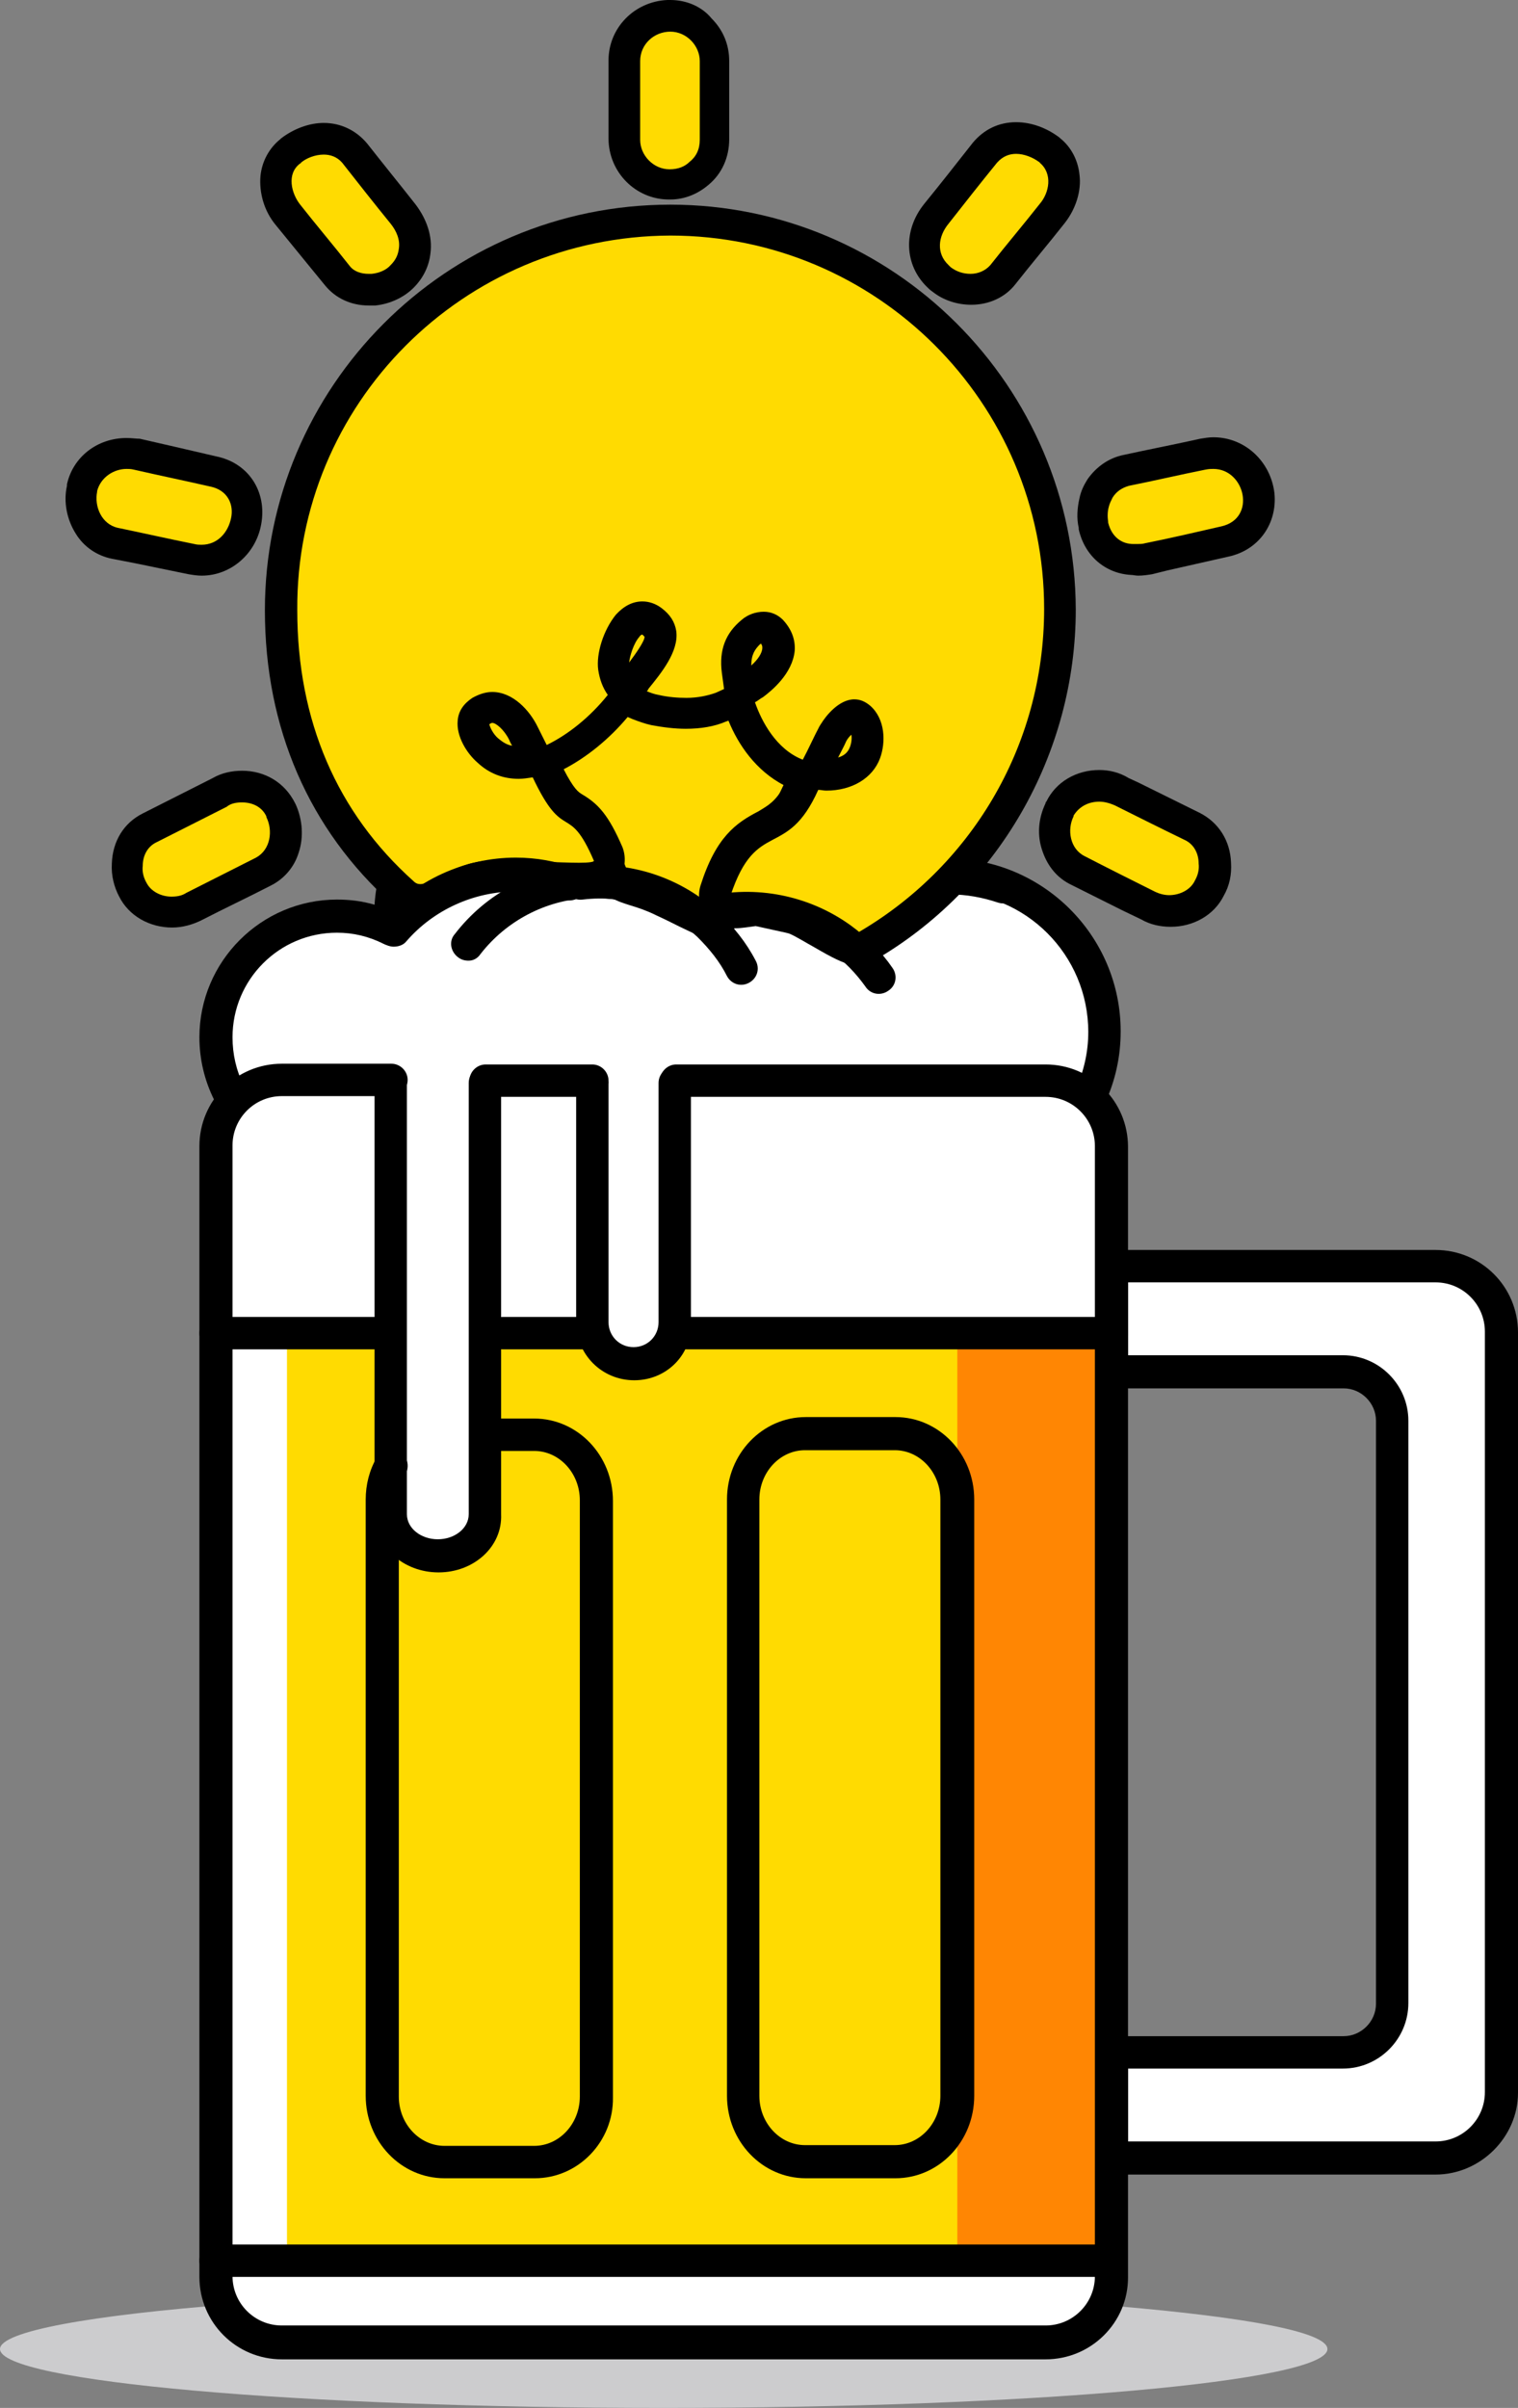 <?xml version="1.0" encoding="utf-8"?>
<!-- Generator: Adobe Illustrator 24.3.0, SVG Export Plug-In . SVG Version: 6.00 Build 0)  -->
<svg version="1.1" xmlns="http://www.w3.org/2000/svg" xmlns:xlink="http://www.w3.org/1999/xlink" x="0px" y="0px"
	 viewBox="0 0 206.3 327.1" style="enable-background:new 0 0 206.3 327.1;" xml:space="preserve">
<rect x="0" y="0" width="206.3" height="327.1" fill="#808080" stroke="none"/>
<style type="text/css">
	.st0{display:none;}
	.st1{display:inline;fill:#D06900;}
	.st2{fill:#FFFFFF;}
	.st3{fill:#CCCCCE;}
	.st4{fill:#FFDB01;}
	.st5{fill:#FF8603;}
	.st6{fill:none;stroke:#231F20;stroke-width:6;stroke-linecap:round;stroke-linejoin:round;stroke-miterlimit:10;}
</style>
<g id="Laag_3" class="st0">
	<rect x="-13.2" y="-14.3" class="st1" width="239.6" height="344.4"/>
</g>
<g id="Laag_2">
	<path class="st2" d="M201.8,176.5l-5-4.4h-46.1v-20.8l-3.1-2.2l1.3-4.5V135l-3.4-8.1l-13.1-7.6l-7.9,4.1l-6,4.7l-7.6-2.8l-6.4-1.9
		l-6.8,0.7l-8.4-2.7l-20.9-3.7l-12.8,4.1l-0.2,4.4l-14.5-2.1l-9,6.5l-2.6,14l2.8,6l-2.8,5.2c0,0,0,153.6,0,159.5c0,5.9,5.2,0,5.2,0
		l5.8,2.6h98.3h6.9l5.2-4.8l1.6-6v-15.7h46.9l4.8-3.4v-3.9V179.3L201.8,176.5z M188,277.2h-37v-89.7h37V277.2z"/>
</g>
<g id="Laag_1">
	<path class="st3" d="M152,313.3c-1,1.7-2.4,2.9-4,2.9c-18,1-35,6-52,2c-18-4-34,4-52,1c-4.5-1.5-9-3-12.2-6.2
		C12.3,314.5,0,316.7,0,319.1c0,4.4,40.4,8,90.2,8s90.2-3.6,90.2-8C180.4,316.8,169.5,314.8,152,313.3z"/>
	<polygon class="st4" points="151.1,180.3 93.3,181.1 86.2,185.3 79.7,180.3 66,180.3 66,205.7 60.9,212.2 53.6,207.7 52.4,180.3 
		29.3,180.3 29.3,306.4 151.1,306.4 	"/>
	<rect x="31" y="180.3" class="st2" width="8" height="126"/>
	<polygon class="st5" points="151.1,180.3 130.1,180.5 130.1,306.4 151.1,306.4 	"/>
	<path d="M151.1,309.3H29.3c-1.2,0-2.2-1-2.2-2.2c0-1.2,1-2.2,2.2-2.2h121.7c1.2,0,2.2,1,2.2,2.2
		C153.3,308.3,152.3,309.3,151.1,309.3z"/>
	<path d="M151.1,183.3H93.3c-1.2,0-2.2-1-2.2-2.2c0-1.2,1-2.2,2.2-2.2h57.8c1.2,0,2.2,1,2.2,2.2
		C153.3,182.3,152.3,183.3,151.1,183.3z"/>
	<path d="M80.6,183.3H68.3c-1.2,0-2.2-1-2.2-2.2c0-1.2,1-2.2,2.2-2.2h12.3c1.2,0,2.2,1,2.2,2.2C82.8,182.3,81.8,183.3,80.6,183.3z"
		/>
	<path class="st6" d="M64.5,175.1"/>
	<path class="st6" d="M53.2,175.1"/>
	<path d="M52.4,183.3H29.3c-1.2,0-2.2-1-2.2-2.2c0-1.2,1-2.2,2.2-2.2h23.1c1.2,0,2.2,1,2.2,2.2C54.7,182.3,53.7,183.3,52.4,183.3z"
		/>
	<g>
		<path d="M142.1,320.5H38.3c-6.2,0-11.2-5-11.2-11.2V155.7c0-6.2,5-11.2,11.2-11.2h14.9c1.2,0,2.2,1,2.2,2.2c0,1.2-1,2.2-2.2,2.2
			H38.3c-3.7,0-6.7,3-6.7,6.7v153.6c0,3.7,3,6.7,6.7,6.7h103.8c3.7,0,6.7-3,6.7-6.7V155.7c0-3.7-3-6.7-6.7-6.7H91.9
			c-1.2,0-2.2-1-2.2-2.2c0-1.2,1-2.2,2.2-2.2h50.2c6.2,0,11.2,5,11.2,11.2v153.6C153.3,315.5,148.3,320.5,142.1,320.5z"/>
		<path d="M80.6,149H66c-1.2,0-2.2-1-2.2-2.2c0-1.2,1-2.2,2.2-2.2h14.5c1.2,0,2.2,1,2.2,2.2C82.8,148,81.8,149,80.6,149z"/>
		<path d="M59.6,213.6c-4.8,0-8.7-3.5-8.7-7.9v-58.6c0-1.2,1-2.2,2.2-2.2c1.2,0,2.2,1,2.2,2.2v58.6c0,1.9,1.9,3.4,4.2,3.4
			c2.3,0,4.2-1.5,4.2-3.4v-58.6c0-1.2,1-2.2,2.2-2.2c1.2,0,2.2,1,2.2,2.2v58.6C68.3,210.1,64.4,213.6,59.6,213.6z"/>
		<path d="M86.2,187.5c-4.4,0-7.9-3.5-7.9-7.9v-32.5c0-1.2,1-2.2,2.2-2.2c1.2,0,2.2,1,2.2,2.2v32.5c0,1.9,1.5,3.4,3.4,3.4
			c1.9,0,3.4-1.5,3.4-3.4v-32.5c0-1.2,1-2.2,2.2-2.2c1.2,0,2.2,1,2.2,2.2v32.5C94.1,184,90.6,187.5,86.2,187.5z"/>
	</g>
	<path d="M195.1,295.4h-44c-1.2,0-2.2-1-2.2-2.2v-14.4c0-1.2,1-2.2,2.2-2.2h31.5c2.4,0,4.4-2,4.4-4.4V193c0-2.4-2-4.4-4.4-4.4h-31.5
		c-1.2,0-2.2-1-2.2-2.2v-14.4c0-1.2,1-2.2,2.2-2.2h44c6.2,0,11.2,5,11.2,11.2v103.3C206.3,290.3,201.2,295.4,195.1,295.4z
		 M153.3,290.9h41.8c3.7,0,6.7-3,6.7-6.7V180.9c0-3.7-3-6.7-6.7-6.7h-41.8v9.9h29.2c4.9,0,8.9,4,8.9,8.9v79.1c0,4.9-4,8.9-8.9,8.9
		h-29.2V290.9z"/>
	<g>
		<path d="M72.7,295.9H60.4c-5.9,0-10.7-5-10.7-11.2v-81c0-2,0.5-4,1.5-5.7c0.6-1.1,2-1.4,3.1-0.8c1.1,0.6,1.4,2,0.8,3.1
			c-0.6,1.1-0.9,2.3-0.9,3.5v81c0,3.7,2.8,6.7,6.2,6.7h12.2c3.4,0,6.2-3,6.2-6.7v-81c0-3.7-2.8-6.7-6.2-6.7h-5.3
			c-1.2,0-2.2-1-2.2-2.2c0-1.2,1-2.2,2.2-2.2h5.3c5.9,0,10.7,5,10.7,11.2v81C83.4,290.9,78.6,295.9,72.7,295.9z"/>
		<path d="M121.7,295.9h-12.2c-5.9,0-10.7-5-10.7-11.2v-81c0-6.2,4.8-11.2,10.7-11.2h12.2c5.9,0,10.7,5,10.7,11.2v81
			C132.4,290.9,127.6,295.9,121.7,295.9z M109.4,197c-3.4,0-6.2,3-6.2,6.7v81c0,3.7,2.8,6.7,6.2,6.7h12.2c3.4,0,6.2-3,6.2-6.7v-81
			c0-3.7-2.8-6.7-6.2-6.7H109.4z"/>
	</g>
	<path d="M148.2,151.2c-0.3,0-0.6-0.1-0.9-0.2c-1.1-0.5-1.6-1.8-1.1-3c1.1-2.5,1.7-5.1,1.7-7.8c0-10.5-8.5-19-19-19
		c-0.8,0-1.7,0.1-2.5,0.2c-0.6,0.1-1.3-0.1-1.8-0.5c-0.5-0.4-0.8-1-0.8-1.7l0-0.2c0-10.5-8.5-19-19-19c-6.5,0-12.4,3.3-16,8.7
		c-0.3,0.5-0.9,0.9-1.5,1c-0.6,0.1-1.2,0-1.7-0.4c-3.3-2.4-7.2-3.7-11.3-3.7c-10.5,0-19,8.5-19,19c0,0.5,0,1,0.1,1.5
		c0.1,0.8-0.3,1.6-1,2c-0.7,0.5-1.5,0.5-2.3,0.1c-2-1-4.1-1.5-6.3-1.5c-7.9,0-14.2,6.4-14.2,14.2c0,2.3,0.5,4.5,1.5,6.5
		c0.6,1.1,0.1,2.4-1,3c-1.1,0.6-2.4,0.1-3-1c-1.3-2.6-2-5.5-2-8.5c0-10.3,8.4-18.7,18.7-18.7c1.7,0,3.4,0.2,5.1,0.7
		c0.8-12.2,11-21.9,23.4-21.9c4.3,0,8.4,1.1,12,3.3c4.4-5.6,11.2-8.9,18.4-8.9c12.2,0,22.2,9.3,23.4,21.2c0.2,0,0.5,0,0.7,0
		c12.9,0,23.5,10.5,23.5,23.5c0,3.4-0.7,6.6-2.1,9.7C149.8,150.8,149,151.2,148.2,151.2z"/>
	<path d="M112.5,129c-0.5,0-1-0.2-1.5-0.5c-0.9-0.8-1-2.2-0.2-3.2c4.6-5.3,11.3-8.4,18.3-8.4c2.8,0,5.5,0.5,8,1.4
		c1.2,0.4,1.8,1.7,1.4,2.9c-0.4,1.2-1.7,1.8-2.9,1.4c-2.1-0.7-4.3-1.1-6.5-1.1c-5.7,0-11.2,2.5-14.9,6.8
		C113.7,128.7,113.1,129,112.5,129z"/>
	<g>
		<g>
			<path class="st4" d="M159,123.7c-1.1,0-2.1-0.3-3-0.8l-9.5-4.7c-1.5-0.8-2.6-2.1-3-3.8c-0.3-1.5-0.1-3.1,0.5-4.5
				c1-2,3-3.2,5.3-3.2c1,0,2.1,0.2,3,0.7l9.5,4.8c1.9,0.9,3,2.8,3.1,5c0.1,1.1-0.2,2.3-0.7,3.4C163.3,122.5,161.3,123.7,159,123.7
				L159,123.7z"/>
			<path d="M149.4,108.9c0.7,0,1.4,0.2,2.1,0.5c3.2,1.6,6.4,3.2,9.5,4.7c1.3,0.6,1.9,1.9,1.9,3.2c0.1,0.8-0.1,1.6-0.5,2.3
				c-0.6,1.3-2.1,2-3.5,2c-0.7,0-1.4-0.2-2-0.5c-3.2-1.6-6.4-3.2-9.5-4.8c-2-1-2.4-3.6-1.5-5.4c0,0,0,0,0-0.1
				C146.7,109.5,148,108.9,149.4,108.9 M149.4,104.6c-3.1,0-5.9,1.6-7.2,4.3l-0.1,0.1l0,0.1c-1,2.1-1.2,4.4-0.4,6.6
				c0.7,2,2,3.6,3.9,4.5l7,3.5l2.5,1.2c1.2,0.7,2.6,1,4,1c3.1,0,5.9-1.6,7.2-4.2c0.8-1.4,1.1-2.9,1-4.5c-0.1-3-1.7-5.5-4.3-6.8
				l-8.3-4.1l-1.3-0.6C152.1,104.9,150.7,104.6,149.4,104.6L149.4,104.6z"/>
		</g>
		<g>
			<path class="st4" d="M23.3,123.8c-2.3,0-4.3-1.2-5.3-3.1c-0.6-1-0.9-2.2-0.8-3.5c0.1-2.2,1.2-4,3.1-5c3.2-1.6,6.3-3.2,9.5-4.8
				c0.9-0.5,2-0.7,3.1-0.7c2.3,0,4.3,1.2,5.2,3.1l0.1,0.1c0.8,1.6,0.9,3.4,0.4,5c-0.5,1.4-1.5,2.6-2.8,3.2c-3.2,1.6-6.3,3.2-9.5,4.7
				C25.4,123.5,24.4,123.8,23.3,123.8L23.3,123.8z"/>
			<path d="M32.9,109c1.4,0,2.7,0.6,3.3,1.9c0,0,0,0,0,0.1c0.9,1.8,0.6,4.4-1.4,5.5c-3.2,1.6-6.3,3.2-9.5,4.8
				c-0.6,0.4-1.3,0.5-2,0.5c-1.4,0-2.8-0.7-3.4-1.9c-0.4-0.7-0.6-1.5-0.5-2.3c0-1.3,0.6-2.6,1.9-3.2c3.2-1.6,6.3-3.2,9.5-4.8
				C31.4,109.1,32.2,109,32.9,109 M32.9,104.7c-1.4,0-2.8,0.3-4,1c-3.2,1.6-6.3,3.2-9.5,4.8c-2.6,1.3-4.1,3.8-4.2,6.8
				c-0.1,1.6,0.3,3.2,1,4.5c1.3,2.6,4.1,4.2,7.2,4.2c1.4,0,2.8-0.4,4-1c3.1-1.6,6.3-3.1,9.4-4.7c1.8-0.9,3.2-2.5,3.8-4.5
				c0.7-2.1,0.5-4.5-0.4-6.5l0,0l-0.1-0.2C38.7,106.3,36,104.7,32.9,104.7L32.9,104.7z"/>
		</g>
		<g>
			<path class="st4" d="M154.7,76.1c-0.3,0-0.5,0-0.8,0c-2.7-0.1-4.7-1.9-5.2-4.5c0,0,0,0,0,0s0,0,0,0l0-0.1c-0.2-1-0.2-2.1,0.1-3.1
				c0.1-0.6,0.4-1.3,0.8-1.9c0.8-1.2,2.1-2.1,3.5-2.4c3.4-0.7,6.8-1.4,10.2-2.2l0.2,0c0.5-0.1,0.9-0.1,1.4-0.1
				c3.6,0,5.8,2.9,6.1,5.7c0.3,3.1-1.5,5.6-4.5,6.3l-10.4,2.3C155.7,76,155.2,76.1,154.7,76.1z"/>
			<path d="M164.9,63.7c4.3,0,5.9,6.7,1.1,7.8c-3.5,0.8-6.9,1.6-10.4,2.3c-0.3,0.1-0.7,0.1-1,0.1c-0.2,0-0.4,0-0.6,0
				c-1.5,0-2.9-0.9-3.4-2.9c0,0,0-0.1,0-0.1c-0.1-0.7-0.1-1.4,0.1-2.1c0.1-0.4,0.3-0.8,0.5-1.2c0.5-0.8,1.2-1.3,2.2-1.6
				c3.5-0.7,6.9-1.5,10.4-2.2C164.3,63.7,164.6,63.7,164.9,63.7 M164.9,59.4c-0.6,0-1.2,0.1-1.8,0.2l-0.9,0.2
				c-3.2,0.7-6.3,1.3-9.5,2c-2,0.4-3.7,1.6-4.9,3.3c-0.5,0.8-0.9,1.6-1.1,2.6c-0.3,1.3-0.4,2.7-0.1,4l0,0.2l0,0
				c0.8,3.6,3.6,6,7.1,6.2c0.3,0,0.6,0.1,1,0.1c0.6,0,1.3-0.1,1.9-0.2l2-0.5l8.4-1.9c4.1-0.9,6.6-4.5,6.2-8.6
				C172.7,62.7,169.2,59.4,164.9,59.4L164.9,59.4z"/>
		</g>
		<g>
			<path class="st4" d="M27.4,76.1c-0.5,0-1-0.1-1.4-0.2l-10.4-2.2c-1.5-0.3-2.7-1.2-3.5-2.5c-0.9-1.4-1.3-3.3-0.9-5l0-0.1
				c0.6-2.7,3.1-4.6,6-4.6c0.5,0,1,0.1,1.4,0.2L29,64.1c3.2,0.7,5,3.5,4.4,6.8C32.9,73.9,30.4,76.1,27.4,76.1L27.4,76.1z"/>
			<path d="M17.2,63.7c0.3,0,0.6,0,1,0.1c3.5,0.8,6.9,1.5,10.4,2.3c2.4,0.5,3.2,2.5,2.8,4.3C31,72.3,29.6,74,27.4,74
				c-0.3,0-0.6,0-1-0.1c-3.5-0.7-7-1.5-10.4-2.2c-2.2-0.5-3.2-2.9-2.8-4.9c0,0,0-0.1,0-0.1C13.7,64.8,15.5,63.7,17.2,63.7
				 M17.2,59.5c-4,0-7.3,2.6-8.1,6.3c0,0.1,0,0.1,0,0.2c-0.5,2.2,0,4.6,1.2,6.5c1.1,1.8,2.9,3,4.9,3.4l3.1,0.6l7.3,1.5
				c0.6,0.1,1.2,0.2,1.8,0.2c4,0,7.4-3,8.1-7c0.8-4.4-1.7-8.3-6.1-9.2l-5.6-1.3l-4.8-1.1C18.5,59.6,17.9,59.5,17.2,59.5L17.2,59.5z"
				/>
		</g>
		<g>
			<path class="st4" d="M132,39.3c-1.4,0-2.9-0.5-4-1.4c-0.2-0.1-0.3-0.3-0.5-0.4c-2.3-2.3-2.4-5.7-0.2-8.5l6.6-8.3
				c1-1.3,2.5-2,4.2-2c1.5,0,3.2,0.6,4.4,1.6l0.2,0.1c1,0.8,1.7,2.1,1.9,3.5c0.2,1.7-0.4,3.6-1.6,5.1c-2.2,2.8-4.5,5.5-6.7,8.3
				C135.3,38.6,133.7,39.3,132,39.3L132,39.3z"/>
			<path d="M138.1,20.9c1.1,0,2.3,0.5,3.1,1.1c0,0,0.1,0,0.1,0.1c1.8,1.5,1.3,4.1,0,5.6c-2.2,2.8-4.5,5.5-6.7,8.3
				c-0.7,0.8-1.7,1.2-2.7,1.2c-1,0-1.9-0.3-2.7-0.9c-0.1-0.1-0.2-0.2-0.3-0.3c-1.7-1.6-1.4-3.9,0-5.6c2.2-2.8,4.4-5.6,6.6-8.3
				C136.3,21.2,137.2,20.9,138.1,20.9 M138.1,16.6c-2.4,0-4.4,1-5.9,2.8c-2.2,2.8-4.4,5.6-6.6,8.3c-2.9,3.6-2.7,8.3,0.4,11.3
				c0.2,0.2,0.4,0.4,0.7,0.6c1.5,1.2,3.4,1.8,5.3,1.8c2.4,0,4.6-1,6-2.8c2.2-2.8,4.5-5.5,6.7-8.3c1.5-1.9,2.3-4.4,2-6.6
				c-0.2-1.9-1.1-3.7-2.6-4.9l0,0l-0.1-0.1C142.3,17.4,140.2,16.6,138.1,16.6L138.1,16.6z"/>
		</g>
		<g>
			<path class="st4" d="M50.1,39.4c-1.7,0-3.3-0.7-4.3-1.9l-6.7-8.3c-1.2-1.5-1.8-3.4-1.6-5.1c0.1-1.4,0.8-2.6,1.9-3.5l0.1-0.1
				c1.3-1.1,3-1.7,4.5-1.7c1.7,0,3.1,0.7,4.1,2c2.2,2.8,4.4,5.5,6.6,8.3c1.2,1.5,1.8,3.2,1.6,5c-0.1,1.3-0.7,2.5-1.7,3.5
				c-1,1-2.4,1.6-3.9,1.8C50.5,39.4,50.3,39.4,50.1,39.4L50.1,39.4z"/>
			<path d="M44,21c0.9,0,1.8,0.3,2.5,1.1c2.2,2.8,4.4,5.6,6.6,8.3c0.8,1,1.3,2.2,1.1,3.4c-0.1,0.8-0.4,1.5-1.1,2.2
				c-0.6,0.7-1.6,1.1-2.6,1.2c-0.1,0-0.3,0-0.4,0c-1,0-2-0.3-2.6-1.1c-2.2-2.8-4.5-5.5-6.7-8.3c-1.2-1.5-1.9-4.2,0-5.6
				c0,0,0.1,0,0.1-0.1C41.6,21.5,42.8,21,44,21 M44,16.7c-2,0-4.1,0.8-5.8,2.1l0,0l-0.1,0.1c-1.5,1.2-2.5,3-2.7,5
				c-0.2,2.3,0.5,4.8,2.1,6.7l4.9,6l1.8,2.2c1.4,1.7,3.5,2.7,5.9,2.7c0.3,0,0.6,0,0.9,0c2-0.2,3.9-1.1,5.2-2.4
				c1.3-1.3,2.1-2.9,2.3-4.7c0.3-2.3-0.5-4.6-2-6.6c-2.2-2.8-4.4-5.5-6.6-8.3C48.4,17.7,46.3,16.7,44,16.7L44,16.7z"/>
		</g>
		<g>
			<path class="st4" d="M91,25c-3.4,0-6.1-2.8-6.1-6.1l0-10.7c0-3.3,2.7-6,6-6.1l0,0h0.2c1.6,0,3.2,0.7,4.3,1.8
				c1.1,1.2,1.8,2.7,1.8,4.3c0,3.5,0,7.1,0,10.6c0,1.8-0.7,3.5-2.1,4.6c-1.1,1-2.4,1.5-4,1.5L91,25z"/>
			<path d="M91.1,4.3c2.2,0,4,1.9,4,4c0,3.5,0,7.1,0,10.7c0,1.3-0.5,2.3-1.4,3c-0.6,0.6-1.5,1-2.7,1c0,0,0,0,0,0c0,0,0,0,0,0
				c0,0,0,0,0,0c-2.2,0-4-1.9-4-4c0-3.5,0-7.1,0-10.7C87,6,88.9,4.3,91.1,4.3C91,4.3,91.1,4.3,91.1,4.3 M90.7,0L90.7,0
				c-4.5,0.2-8,3.8-8,8.2l0,5.4l0,5.2c0,4.6,3.7,8.3,8.2,8.3h0.2l0,0c2,0,3.8-0.8,5.2-2c1.8-1.5,2.8-3.7,2.8-6.2c0-3.5,0-7.1,0-10.6
				c0-2.2-0.8-4.2-2.4-5.8C95.4,0.9,93.3,0,91.1,0L90.7,0L90.7,0z"/>
		</g>
	</g>
	<g>
		<path class="st4" d="M99.5,92.3c-0.3-2-0.2-3.6,0.5-4.9c0.5-1,1.8-2.7,3.6-2.7c0.6,0,1.7,0.2,2.6,1.6c0.4,0.7,0.8,2-0.1,3.8
			c-0.6,1.3-1.7,2.4-3.2,3.5l-2.7,2L99.5,92.3z"/>
		<path d="M103.5,86.8c0.2,0,0.5,0.2,0.7,0.6c0.2,0.4,0.2,1-0.2,1.8c-0.5,0.9-1.3,1.9-2.5,2.7c-0.2-1.1-0.3-2.5,0.3-3.6
			C102.2,87.6,103,86.8,103.5,86.8 M103.5,82.6L103.5,82.6L103.5,82.6c-2.6,0-4.6,2.1-5.5,3.8c-0.9,1.7-1.1,3.8-0.7,6.2l1.2,6.7
			l5.5-4c1.8-1.3,3.1-2.7,3.8-4.3c1.4-2.8,0.6-4.9,0-5.8C106.5,82.8,104.4,82.6,103.5,82.6L103.5,82.6z"/>
	</g>
	<g>
		<path class="st4" d="M83.2,92.3c-0.7-1.8-0.6-3.8,0.3-5.8c0.6-1.3,1.6-2.3,2.8-2.8c0.4-0.2,0.9-0.3,1.3-0.3l0.1,0
			c0.9,0,1.6,0.4,2,1.2c0.8,1.3,0.5,3.2,0.1,4.1c-0.7,1.5-1.7,2.7-2.6,3.8c-0.1,0.2-0.2,0.3-0.4,0.4l-2.2,2.6L83.2,92.3z"/>
		<path d="M87.7,85.5c0.1,0,0.2,0,0.3,0.1c0.3,0.4,0.2,1.5-0.1,2.1c-0.6,1.2-1.5,2.3-2.4,3.4c-0.1,0.1-0.2,0.2-0.3,0.3
			c-0.5-1.2-0.4-2.6,0.2-4.1c0.4-0.8,1-1.4,1.7-1.7C87.4,85.5,87.5,85.5,87.7,85.5 M87.6,81.2L87.6,81.2c-0.8,0-1.5,0.2-2.2,0.5
			c-1.7,0.7-3.1,2.1-3.9,3.9c-1.1,2.5-1.2,5.2-0.3,7.5l2.7,6.4l4.5-5.3c0.1-0.1,0.2-0.3,0.4-0.4l0,0c1-1.2,2.1-2.6,2.9-4.3
			c0.8-1.6,1-4.2-0.2-6.1C90.7,82.1,89.3,81.3,87.6,81.2L87.6,81.2L87.6,81.2z"/>
	</g>
	<g>
		<path class="st4" d="M96.7,125.3c-0.8,0-1.5-0.3-3.3-1.3c-1-0.5-2.2-1.1-3.4-1.6c-1.3-0.5-2.5-1-3.6-1.3c-1.8-0.6-2.6-0.9-3.1-1.9
			c-1.6-3.9-2.6-4.8-3.8-5.9c-1.5-1.3-3.2-2.8-5.6-7.9l-0.9-1.9l1.9-0.9c4-1.9,7.5-5.7,8.7-7.2l1.1-1.3l1.5,0.9
			c1.3,0.7,3.1,1.2,5.1,1.4c0.5,0.1,1,0.1,1.6,0.1c1.9,0,3.7-0.4,5.5-1.1l2-0.8l0.8,2c1.4,3.7,4,6.6,7.2,8.1l1.9,0.9l-0.9,1.9
			c-2.3,5-4.2,6.8-5.9,8.4c-1.7,1.6-3.1,2.8-4.8,8.1l-0.5,1.5L96.7,125.3z"/>
		<path d="M85.3,96.7c1.6,0.9,3.6,1.4,5.9,1.7c0.6,0.1,1.2,0.1,1.8,0.1c2.2,0,4.3-0.4,6.3-1.3c1.6,4.3,4.6,7.5,8.3,9.3
			c-4.4,9.9-7.3,5.8-10.8,16.7c0,0,0,0-0.1,0c-0.5,0-3.2-1.6-5.9-2.7c-2.6-1.1-5.4-1.8-5.5-2.1c-3.5-8.7-5-4.4-9.5-13.9
			C80.2,102.4,83.8,98.5,85.3,96.7 M84.3,91.2L82,93.9c-1.2,1.4-4.4,4.9-8,6.7l-3.8,1.8l1.8,3.8c2.4,5.1,4.2,7,6.1,8.6
			c1.1,1,1.9,1.6,3.3,5.1c0.8,2,2.4,2.5,4.3,3.1c1,0.3,2.2,0.7,3.4,1.3c1.1,0.5,2.3,1.1,3.3,1.6c2.1,1,3,1.5,4.3,1.5
			c1.9,0,3.6-1.2,4.1-3c1.5-4.7,2.7-5.8,4.2-7.2c1.8-1.6,4-3.6,6.4-9.1l1.7-3.8l-3.8-1.8c-2.8-1.3-4.9-3.7-6.1-6.9l-1.6-4.1l-4,1.7
			c-1.5,0.6-3.1,0.9-4.7,0.9c-0.4,0-0.9,0-1.3-0.1c-1.7-0.2-3.2-0.6-4.3-1.2L84.3,91.2L84.3,91.2z"/>
	</g>
	<g>
		<path class="st4" d="M70.5,104.4c-2,0-4.3-1.2-5.7-2.9c-0.9-1.2-1.3-2.6-1-3.9c0.3-1.3,1.6-2.2,3.2-2.2c0,0,0,0,0,0
			c0.2,0,0.3,0,0.5,0c2.5,0.4,3.7,2.8,4.3,4c0.3,0.6,0.6,1.2,0.9,1.9L74,104l-2.9,0.4C70.9,104.4,70.7,104.4,70.5,104.4L70.5,104.4z
			"/>
		<path d="M67,97.6c0.1,0,0.2,0,0.2,0c1.2,0.2,2,1.5,2.6,2.8c0.3,0.6,0.6,1.2,0.9,1.9c-0.1,0-0.2,0-0.3,0c0,0,0,0,0,0c0,0,0,0,0,0
			c-1.4,0-3.1-0.9-4-2.1c-0.4-0.5-0.8-1.2-0.6-2C66,97.7,66.6,97.6,67,97.6C67,97.6,67,97.6,67,97.6 M67,93.3L67,93.3L67,93.3
			c-2.6,0-4.7,1.5-5.3,3.8c-0.5,2,0,4,1.3,5.7c1.7,2.2,4.7,3.7,7.4,3.7c0,0,0,0,0,0c0.3,0,0.6,0,0.9-0.1l5.8-0.8l-2.5-5.3
			c-0.3-0.6-0.6-1.3-1-1.9c-0.6-1.3-2.3-4.6-5.8-5.1l-0.1,0l-0.1,0C67.5,93.3,67.3,93.3,67,93.3L67,93.3z"/>
	</g>
	<g>
		<path class="st4" d="M110.8,102.8c0.6-1.2,1.1-2.3,1.7-3.4l0-0.1l0.1-0.2c1-1.6,1.9-2.6,3.2-2.6l0.3,0l0.5,0.2l0.2,0.1
			c1,0.5,1.5,1.6,1.7,3.3c0.1,1.5-0.3,2.9-1.3,3.9c-1,1-2.5,1.7-4.2,1.9l-3.8,0.4L110.8,102.8z"/>
		<path d="M115.9,98.6L115.9,98.6c0.2,0.1,0.4,0.5,0.5,1.6c0.1,0.9-0.2,1.7-0.7,2.3c-0.6,0.7-1.7,1.1-2.9,1.2
			c0.6-1.2,1.1-2.3,1.7-3.4l0.1-0.1C115.4,98.8,115.8,98.6,115.9,98.6 M116.5,94.4l-0.7,0c-2.8,0-4.3,2.5-5,3.6l-0.1,0.1l-0.1,0.1
			l-0.1,0.1c-0.6,1.1-1.1,2.2-1.7,3.5l-3.3,6.9l7.6-0.8c2.3-0.2,4.2-1.1,5.6-2.6c1.4-1.5,2-3.4,1.9-5.5c-0.2-3.1-1.6-4.4-2.8-5
			l-0.3-0.2l-0.4-0.1L116.5,94.4L116.5,94.4z"/>
	</g>
	<g>
		<path class="st4" d="M116.1,129c-1-0.2-2.2-0.8-4.4-2.1c-1.3-0.7-3.5-2-4.2-2.1h-0.1l-4.7-1c-0.7,0.1-1.9,0.3-2.8,0.3
			c-0.4,0-1.6,0-2.3-1c-0.4-0.6-0.5-1.3-0.3-2c2.1-6.3,4.7-7.7,6.9-8.9c1.8-0.9,3.3-1.7,5.1-5.7l0.4-0.8l-1.2-0.5
			c-4.3-1.7-6.6-5.9-7.7-9l-0.3-0.9l-1.1,0.5c-0.4,0.2-0.8,0.3-1.2,0.5C96.6,96.7,95,97,93.2,97c-1.3,0-2.8-0.2-4.3-0.5
			c-0.7-0.1-1.4-0.4-2-0.6L84.8,95l-0.6,0.7c-2.6,3.2-5.9,5.8-9.1,7.3l-1.3,0.6l0.5,1c1.9,4.1,2.8,4.6,3.7,5.1c1.6,1,2.8,2,4.6,6.2
			l0.4,1.1l-0.6,1c-0.8,1.2-2.2,1.2-3.8,1.2c-1.2,0-2.8-0.1-4.6-0.1c-2.2-0.1-4.7-0.2-7.1-0.2c-2.7,0-4.6,1-6.3,1.9
			c-1.3,0.7-2.4,1.3-3.6,1.3c-0.9,0-1.7-0.3-2.3-0.9c-10.8-9.7-16.5-22.9-16.6-38.4c0-29.2,23.7-53,52.9-53c29.2,0,53,23.7,53,52.9
			c0,18.9-10.1,36.5-26.5,46l-0.7,0.4L116.1,129z M111.3,105.3c0.3,0,0.6,0,0.9,0c2.7,0,4.6-1.1,5.3-3.1c0.6-1.5,0.6-3.6-0.7-4.8
			c-0.4-0.3-0.6-0.4-0.8-0.4c-0.7,0-1.8,0.9-2.8,2.3l0,0.1l-0.1,0.1c-0.7,1.4-1.5,3-2.2,4.5l-0.5,1L111.3,105.3z M66.9,96.1
			c-0.5,0-1,0.2-1.6,0.5c-0.6,0.4-1,0.9-1,1.5c-0.1,1.3,0.9,3,2,3.9c1.2,1.1,2.6,1.6,4.2,1.6c0.5,0,1,0,1.5-0.1l0.9-0.2l-0.6-1.3
			c-0.4-0.8-0.8-1.6-1.2-2.4C70.3,97.9,68.6,96.1,66.9,96.1z M103.7,85.3c-0.6,0-1.2,0.2-1.7,0.6c-1.6,1.3-2.2,2.9-2,5.4
			c0.1,0.6,0.2,1.3,0.3,2l0.2,0.9l0.9-0.5c0.3-0.2,0.7-0.4,1-0.7c0.7-0.5,3.2-2.5,3.4-4.7c0.1-0.9-0.2-1.7-1-2.5
			C104.5,85.5,104.2,85.3,103.7,85.3z M87.2,84c-0.8,0-1.5,0.6-2,1.1c-1.2,1.4-2.1,4-1.9,5.6c0.1,0.9,0.4,1.7,0.9,2.4l0.7,1l1.1-1.4
			c0.1-0.1,0.2-0.3,0.3-0.4c1.4-1.7,3.5-4.3,3.3-6.2c-0.1-0.4-0.2-1-1.1-1.6C88.1,84.1,87.7,84,87.2,84z"/>
		<path d="M91.1,32c28,0,50.8,22.7,50.8,50.7c0,18.9-10.2,35.3-25.5,44.1c-1.4-0.2-7.2-4.3-8.8-4.3c0,0,0,0,0,0l-4.9-1
			c0,0-1.8,0.4-2.8,0.4c-0.4,0-0.7-0.1-0.6-0.3c3.5-10.5,7.6-4.7,11.9-14.3c0.4,0,0.7,0.1,1.1,0.1c3.5,0,6.3-1.7,7.3-4.4
			c0.8-2.2,0.7-5.3-1.3-7.1c-0.7-0.6-1.4-0.9-2.2-0.9c-2.1,0-3.9,2.3-4.5,3.3c-0.1,0.1-0.1,0.2-0.2,0.3c-0.8,1.5-1.5,3.1-2.3,4.6
			c-3.6-1.4-5.6-5.2-6.5-7.8c0.4-0.2,0.7-0.5,1.1-0.7c1.2-0.9,4-3.2,4.3-6.3c0.1-1.5-0.4-2.9-1.6-4.2c-0.7-0.7-1.6-1.1-2.6-1.1
			c0,0,0,0,0,0c0,0,0,0,0,0c-1.1,0-2.2,0.4-3,1.1c-2.2,1.8-3.1,4.1-2.7,7.2c0.1,0.7,0.2,1.5,0.3,2.2c-0.4,0.2-0.7,0.3-1.1,0.5
			c-1.1,0.4-2.5,0.7-4,0.7c-1.2,0-2.5-0.1-3.8-0.4c-0.6-0.1-1.1-0.3-1.6-0.5c0.1-0.1,0.2-0.2,0.2-0.3c1.7-2.1,4.2-5.1,3.8-7.9
			c-0.2-1.2-0.8-2.2-2-3.1c-0.8-0.6-1.7-0.9-2.6-0.9c-1.3,0-2.5,0.6-3.6,1.8C82,85.6,81,88.8,81.3,91c0.2,1.3,0.6,2.4,1.3,3.4
			c-2.4,3-5.4,5.4-8.3,6.8c-0.4-0.8-0.8-1.6-1.2-2.4C72,96.5,69.7,94,66.9,94c0,0,0,0,0,0c-0.9,0-1.8,0.3-2.7,0.8
			c-1.2,0.8-1.9,1.8-2,3.1c-0.2,2.1,1.2,4.4,2.7,5.7c1.6,1.5,3.5,2.2,5.6,2.2c0.6,0,1.2-0.1,1.9-0.2c4.3,9.1,4.8,3.2,8.3,11.3
			c0.1,0.2-0.7,0.3-2,0.3c-2.6,0-7.3-0.3-11.7-0.3c0,0,0,0,0,0c-5.1,0-8,3.2-9.9,3.2c-0.3,0-0.6-0.1-0.9-0.4
			c-10.4-9.3-15.8-21.8-15.8-36.8C40.2,54.9,62.9,32.1,91.1,32C91,32,91.1,32,91.1,32 M91.1,27.8L91.1,27.8
			C60.6,27.8,36,52.6,36,82.9c0,16,6,29.8,17.3,39.9c1,0.9,2.3,1.4,3.8,1.4c1.8,0,3.2-0.8,4.6-1.5c1.6-0.8,3.2-1.7,5.3-1.7
			c2.4,0,4.8,0.1,7,0.2c1.9,0.1,3.4,0.1,4.7,0.1c1.7,0,4.1,0,5.5-2.1c0.8-1.2,0.9-2.8,0.4-4.1c-1.9-4.4-3.3-5.9-5.5-7.2
			c-0.5-0.3-1.1-0.7-2.5-3.4c3.1-1.6,6.2-4.1,8.7-7.1l0.7,0.3c0.8,0.3,1.6,0.6,2.5,0.8c1.6,0.3,3.2,0.5,4.7,0.5c2,0,3.9-0.3,5.5-1
			c0.1,0,0.2-0.1,0.3-0.1c1.3,3.2,3.7,6.8,7.6,8.8c-1.2,2.2-2.2,2.7-3.5,3.5c-3.1,1.6-5.8,3.5-7.9,10.1c-0.4,1.3-0.2,2.8,0.6,3.9
			c0.6,0.9,1.8,1.9,4.1,1.9c0.9,0,2-0.2,2.8-0.3l4.1,0.9l0.4,0.1h0c0.8,0.3,2.4,1.3,3.5,1.9c2.4,1.4,3.8,2.1,5.1,2.4l1.5,0.3
			l1.3-0.8c17.1-9.8,27.6-28.2,27.6-47.8C146.1,52.4,121.4,27.8,91.1,27.8L91.1,27.8z M85.5,90c0.1-0.9,0.6-2.6,1.4-3.5
			c0.1-0.2,0.3-0.3,0.4-0.3c0,0,0,0,0.1,0.1c0.1,0.1,0.2,0.2,0.2,0.2C87.6,87.1,86.4,88.8,85.5,90L85.5,90z M102.1,90.4
			c0-1.5,0.5-2.2,1.2-2.9c0,0,0.1,0,0.1-0.1c0.2,0.3,0.2,0.4,0.2,0.6C103.6,88.7,103,89.6,102.1,90.4L102.1,90.4z M66.5,98.4
			C66.5,98.4,66.5,98.4,66.5,98.4c0.1-0.1,0.3-0.2,0.4-0.2c0.5,0,1.6,0.9,2.3,2.3l0,0l0,0c0.1,0.3,0.3,0.6,0.4,0.8
			c-0.7-0.1-1.3-0.5-1.9-1C67,99.7,66.6,98.8,66.5,98.4L66.5,98.4z M115,100.7L115,100.7c0.2-0.4,0.5-0.7,0.7-0.9
			c0.1,0.5,0,1.2-0.2,1.7c-0.3,0.8-0.9,1.2-1.6,1.4C114.3,102.1,114.7,101.4,115,100.7L115,100.7z"/>
	</g>
	<path d="M53.5,128.6c-0.5,0-1-0.2-1.5-0.5c-0.9-0.8-1-2.2-0.2-3.2c4.6-5.3,11.3-8.4,18.3-8.4c2.8,0,5.5,0.5,8,1.4
		c1.2,0.4,1.8,1.7,1.4,2.9c-0.4,1.2-1.7,1.8-2.9,1.4c-2.1-0.7-4.3-1.1-6.5-1.1c-5.7,0-11.2,2.5-14.9,6.8
		C54.8,128.4,54.1,128.6,53.5,128.6z"/>
	<path d="M77.3,121.6c-0.4-0.4-0.6-0.8-0.7-1.4c-0.1-1.2,0.7-2.3,2-2.5c7-0.8,14,1.5,19.1,6.3c2,1.9,3.7,4,5,6.5
		c0.6,1.1,0.2,2.4-0.9,3c-1.1,0.6-2.4,0.2-3-0.9c-1-2-2.4-3.7-4-5.3c-4.2-3.9-9.9-5.8-15.6-5.1C78.4,122.3,77.7,122,77.3,121.6z"/>
	<path d="M95.1,125.8c-0.4-0.3-0.7-0.8-0.9-1.3c-0.3-1.2,0.5-2.4,1.7-2.7c6.8-1.6,14-0.2,19.7,3.9c2.2,1.6,4.2,3.6,5.7,5.8
		c0.7,1,0.5,2.4-0.6,3.1c-1,0.7-2.4,0.5-3.1-0.6c-1.3-1.8-2.8-3.4-4.7-4.7c-4.7-3.3-10.5-4.5-16.1-3.2
		C96.2,126.3,95.6,126.1,95.1,125.8z"/>
	<path d="M63.7,130.5c-0.5,0-1-0.1-1.5-0.5c-1-0.8-1.2-2.2-0.4-3.1c4.3-5.6,10.8-9,17.8-9.3c2.7-0.1,5.5,0.2,8.1,0.9
		c1.2,0.3,1.9,1.6,1.5,2.8c-0.3,1.2-1.6,1.9-2.8,1.5c-2.1-0.6-4.3-0.9-6.6-0.8c-5.7,0.3-11,3.1-14.5,7.6
		C64.9,130.2,64.3,130.5,63.7,130.5z"/>
</g>
</svg>
